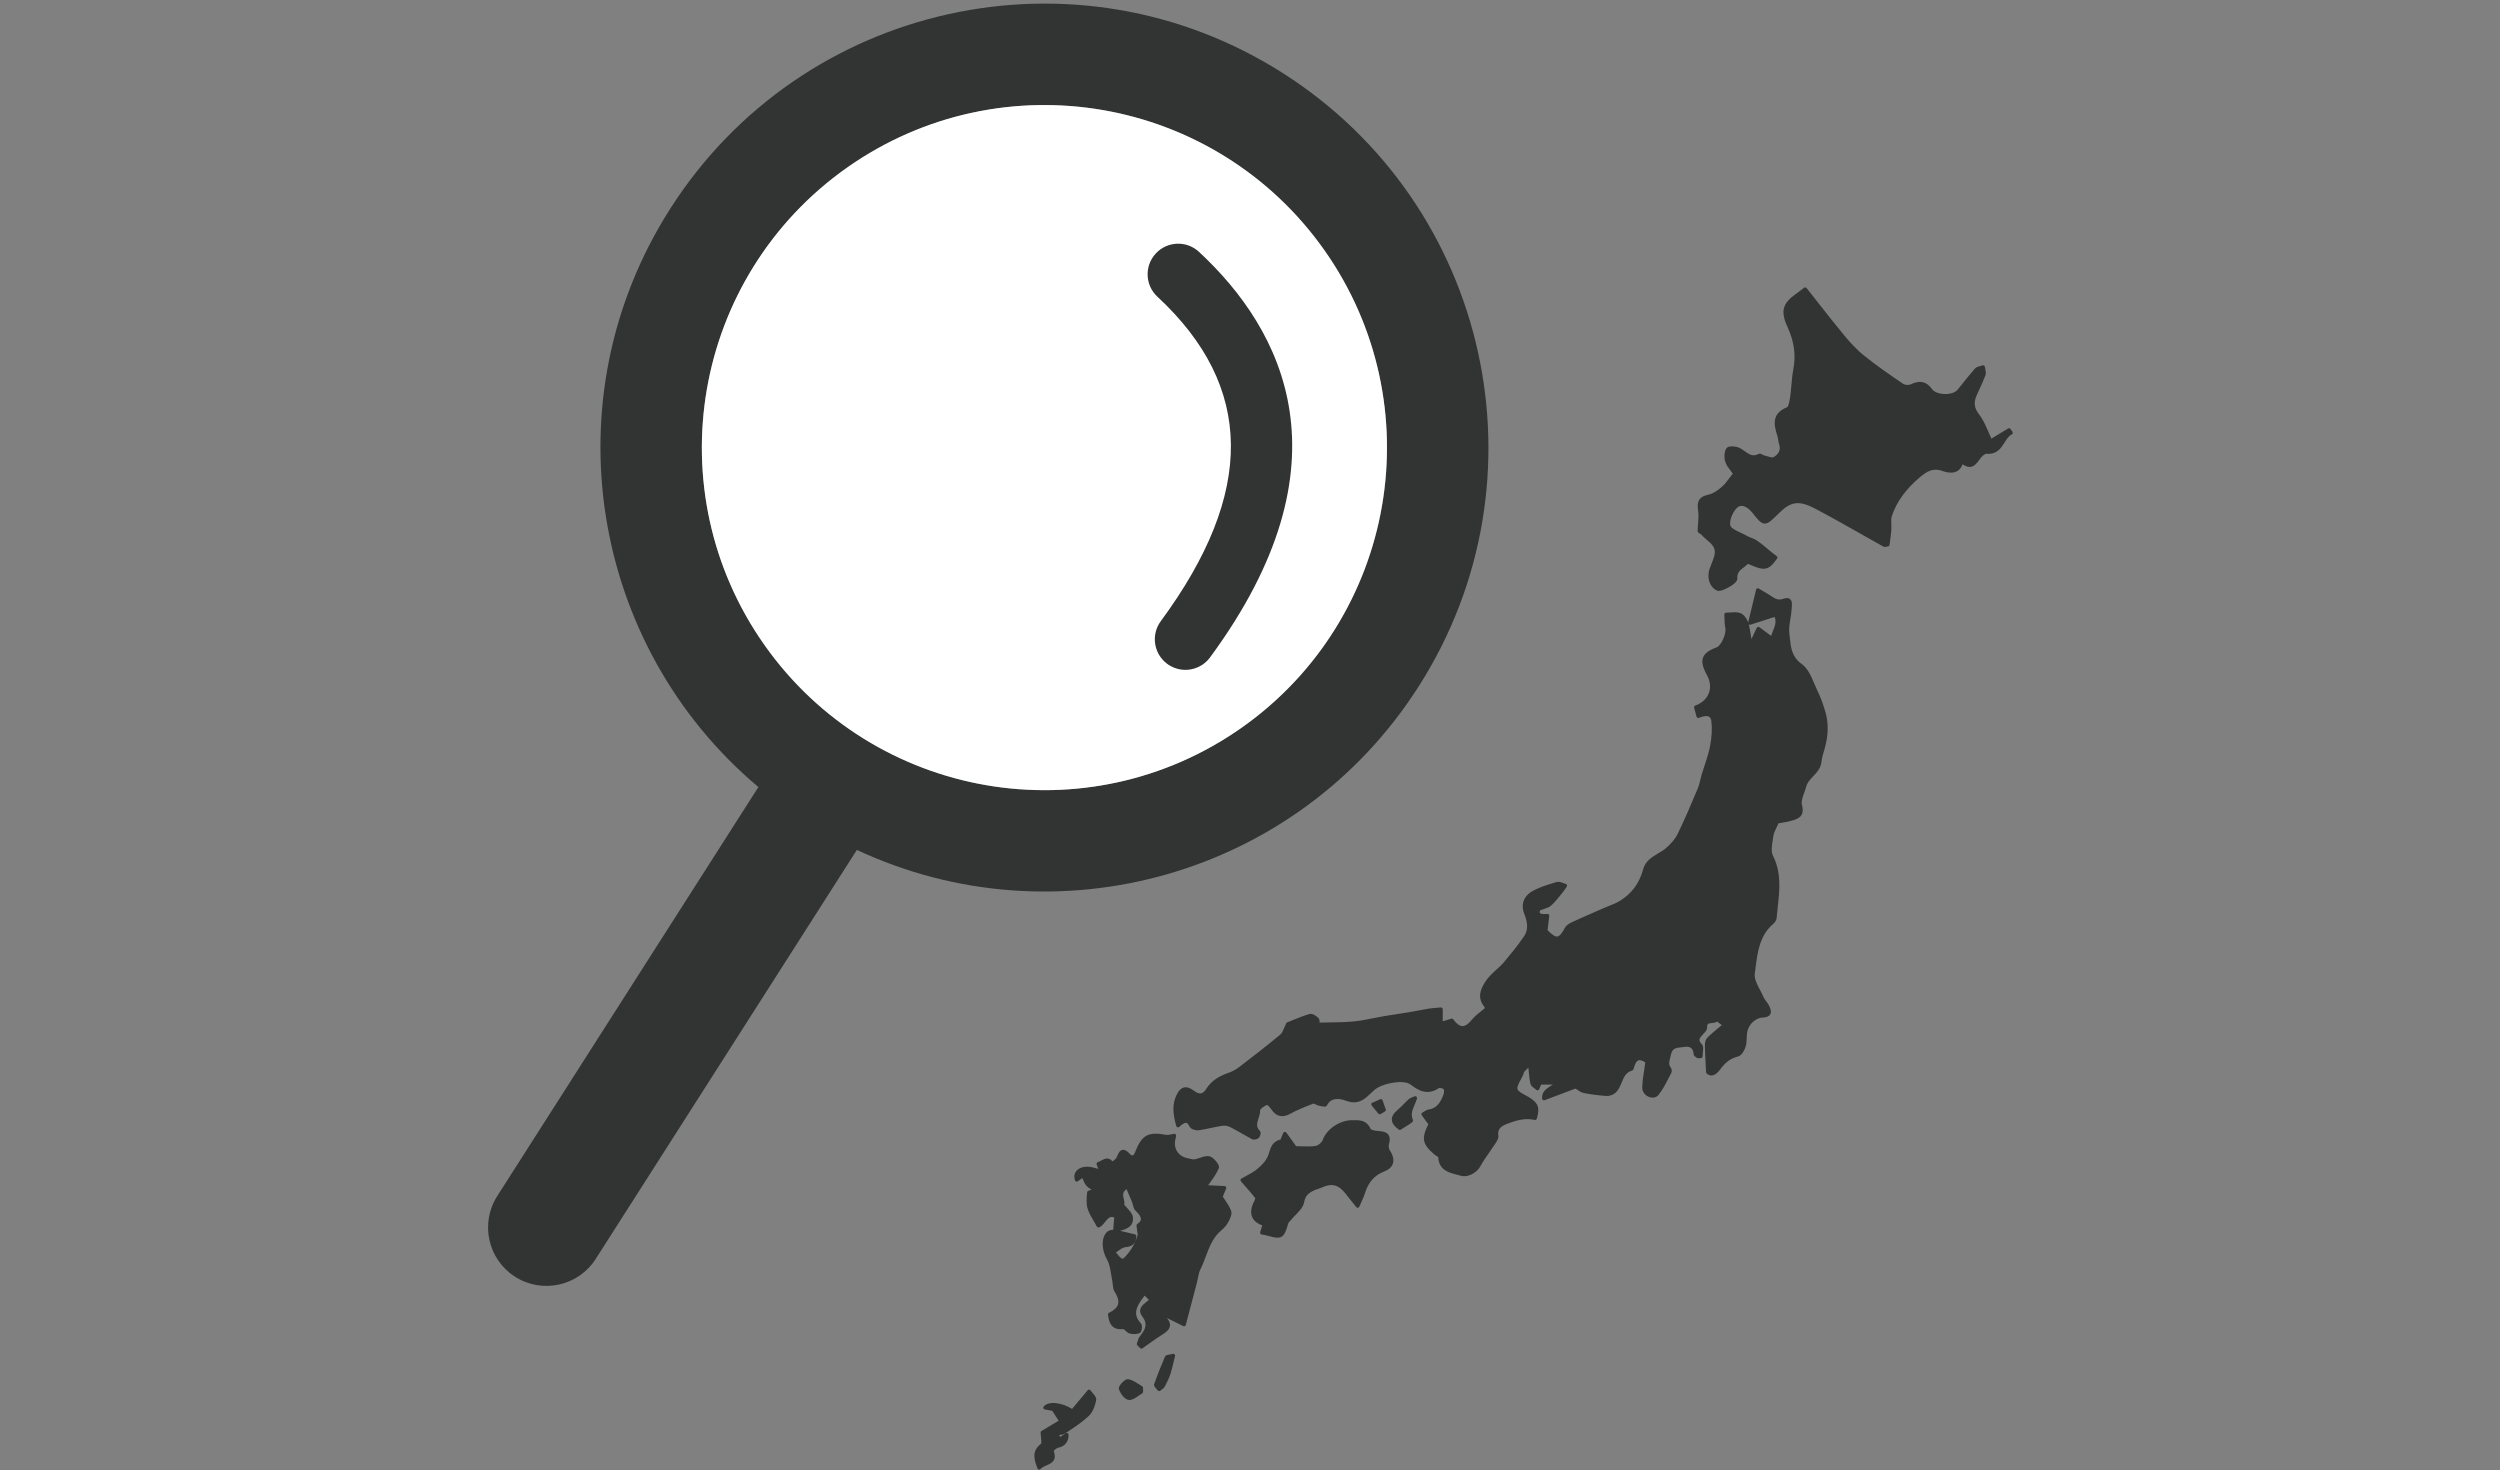 <?xml version="1.0" encoding="UTF-8"?>
<svg id="_レイヤー_2" data-name="レイヤー 2" xmlns="http://www.w3.org/2000/svg" width="170.328" height="100.183" viewBox="0 0 170.328 100.183">
  <rect x="0" y="0" width="170.328" height="100.183" fill="#808080" stroke="none"/>
  <defs>
    <style>
      .cls-1 {
        fill: none;
      }

      .cls-1, .cls-2, .cls-3 {
        stroke-width: 0px;
      }

      .cls-2 {
        fill: #fff;
      }

      .cls-3 {
        fill: #323333;
      }
    </style>
  </defs>
  <g id="_レイヤー_1-2" data-name="レイヤー 1">
    <g>
      <g>
        <g>
          <g>
            <path class="cls-3" d="m96.652,46.774c8.99-14.08,4.863-32.782-9.217-41.772C73.355-3.987,54.653.139,45.663,14.22c-8.263,12.942-5.437,29.783,6.007,39.403l-17.792,27.866c-1.183,1.853-.64,4.313,1.213,5.496h0c1.853,1.183,4.313.64,5.496-1.213l17.792-27.866c13.543,6.334,30.009,1.81,38.272-11.132Zm-38.053,3.392c-10.863-6.936-14.047-21.365-7.111-32.228,6.936-10.863,21.365-14.047,32.228-7.111,10.863,6.936,14.047,21.364,7.111,32.228-6.936,10.863-21.365,14.047-32.228,7.111Z"/>
            <circle class="cls-2" cx="71.158" cy="30.497" r="23.337" transform="translate(-4.572 46.576) rotate(-35.187)"/>
          </g>
          <path class="cls-3" d="m79.644,45.313c-.04-.025-.078-.052-.116-.08-.927-.682-1.125-1.987-.442-2.913,6.445-8.75,6.369-15.981-.231-22.106-.843-.782-.893-2.101-.11-2.944.782-.844,2.101-.894,2.944-.11,5.719,5.306,10.491,14.408.752,27.63-.654.888-1.88,1.107-2.796.522Z"/>
        </g>
        <g>
          <path class="cls-3" d="m123.834,47.082c-.074-.153-.142-.313-.214-.483-.221-.523-.451-1.063-.866-1.36-.679-.487-.743-1.12-.811-1.791-.01-.1-.02-.2-.033-.3-.038-.313.015-.636.071-.979.035-.215.072-.438.084-.659.002-.031.005-.066.008-.102.019-.208.043-.468-.124-.597-.102-.08-.244-.086-.432-.02-.356.126-.544.019-.846-.181-.171-.113-.343-.215-.544-.334-.094-.056-.194-.115-.301-.18-.034-.02-.075-.024-.111-.008-.036.015-.063.047-.072.085l-.537,2.232h0c-.078-.239-.285-.532-.53-.632-.187-.076-.394-.062-.633-.046-.108.007-.219.014-.338.014-.034,0-.067.014-.09.039s-.035.058-.033.092c.006.097.008.192.011.285.005.214.011.416.055.617.086.393-.28,1.214-.593,1.33-.535.199-.821.414-.926.699-.11.297-.029.656.27,1.199.224.406.268.838.126,1.217-.145.386-.474.688-.925.852-.06.022-.094.086-.077.148l.161.604c.009.034.033.063.064.079.032.016.069.017.102.004.31-.127.555-.153.69-.074.085.05.136.146.154.292.064.509.034,1.09-.089,1.727-.084.437-.229.874-.369,1.297-.069.208-.14.423-.204.637-.036.12-.064.243-.092.361-.047.2-.091.389-.166.566l-.074.175c-.41.972-.834,1.978-1.306,2.938-.157.32-.434.655-.802.969-.155.133-.334.239-.523.35-.428.253-.871.515-1.028,1.106-.245.92-.774,1.635-1.571,2.124-.233.143-.489.244-.76.352-.125.05-.255.101-.381.156-.165.073-.33.145-.494.217-.541.237-1.1.483-1.646.735-.237.11-.395.237-.47.377-.206.39-.365.573-.515.594-.151.021-.357-.113-.667-.432l.115-.969c.004-.038-.009-.075-.035-.102s-.065-.04-.102-.035c-.389.046-.482-.037-.501-.064-.031-.043-.011-.12.013-.179.091-.035.176-.063.258-.091.197-.065.366-.122.497-.237.226-.2.417-.438.602-.669.057-.071.115-.143.173-.213.075-.09.14-.187.203-.28.028-.041.056-.083.084-.123.023-.033.029-.075.015-.113-.014-.038-.046-.067-.085-.077-.052-.014-.109-.035-.169-.058-.152-.058-.309-.118-.457-.071-.08.025-.161.05-.242.075-.521.161-1.061.327-1.518.621-.494.318-.671.884-.449,1.443.192.483.342,1.045.004,1.546-.43.637-.928,1.24-1.36,1.756-.159.19-.339.354-.53.527-.282.257-.575.523-.794.88-.348.567-.488,1.065-.036,1.652.02.027.037.059.05.087-.09.076-.18.148-.267.217-.229.183-.445.356-.617.568-.247.304-.46.451-.657.445-.193-.004-.397-.155-.623-.461-.031-.042-.086-.06-.136-.044l-.578.18v-.821c0-.035-.015-.068-.04-.091-.026-.023-.06-.035-.095-.032-.086.008-.171.015-.257.021-.192.015-.391.031-.587.061-.226.036-.453.08-.672.123-.189.037-.384.075-.576.107-.288.048-.583.093-.868.137-.313.048-.636.097-.954.151-.24.041-.483.09-.717.137-.43.087-.875.176-1.313.217-.551.051-1.102.058-1.685.066-.206.003-.418.005-.632.01.011-.099.008-.217-.066-.3-.132-.15-.424-.343-.631-.281-.409.122-.806.283-1.157.426-.121.049-.237.097-.347.14-.028.011-.051.032-.065.059-.055.108-.099.214-.141.317-.078.19-.146.355-.255.446-.899.753-1.843,1.479-2.757,2.181-.253.194-.483.327-.703.404-.594.209-1.199.491-1.599,1.129-.112.178-.225.276-.347.3-.126.024-.274-.027-.453-.157-.222-.161-.462-.302-.714-.243-.186.044-.339.187-.47.439-.359.691-.287,1.351-.054,2.191.012.041.044.074.085.086.042.012.086.001.117-.028.141-.13.343-.301.476-.275.077.014.153.099.227.252.089.183.429.277.615.251.288-.04.576-.101.854-.16.253-.053.515-.109.772-.147.164-.025.368.009.518.085.271.137.54.291.801.441.225.129.457.262.691.385.133.07.357.013.461-.082.079-.072.129-.23.131-.334,0-.065-.017-.115-.052-.149-.276-.268-.194-.528-.09-.858.056-.177.114-.361.107-.55.003-.064.217-.251.473-.363.068.04.222.2.321.347.3.446.733.544,1.22.278.518-.284,1.087-.508,1.621-.713.027-.002.103.036.15.059.064.032.13.065.2.081.349.083.508.106.569-.015.177-.352.46-.481.918-.42.116.016.233.055.355.096.136.046.276.093.424.11.579.065.948-.286,1.273-.596.148-.14.287-.273.442-.371.533-.338,1.821-.589,2.283-.239.525.397,1.15.776,1.927.24.048-.027.263.01.327.078.034.036.044.22-.006.353-.211.561-.467.952-1.029,1.033-.118.017-.22.084-.309.143-.037.024-.072.047-.106.066-.031.017-.054.047-.062.082-.008.035,0,.071.021.1l.448.61c-.491.983-.406,1.362.429,2.074.043.037.095.067.146.096.031.018.075.043.096.06.049.887.697,1.056,1.27,1.205.086.022.171.045.255.069.081.024.164.035.247.035.445,0,.902-.314,1.102-.678.18-.328.401-.644.614-.95.124-.178.253-.363.374-.549l.034-.051c.107-.163.229-.347.202-.528-.069-.459.171-.646.607-.814.678-.261,1.255-.405,1.867-.263.063.015.128-.022.146-.085.219-.738.107-1.062-.499-1.444-.086-.054-.185-.108-.281-.159-.234-.126-.499-.268-.534-.413-.039-.165.09-.405.216-.636.061-.113.125-.23.172-.345.014-.033.023-.065.032-.097.011-.04.023-.081.039-.098.08-.091.169-.176.282-.283.007.073.014.144.02.212.031.325.057.606.12.877.032.14.156.232.276.32.046.034.089.066.123.098.03.028.071.039.111.03.04-.009.072-.036.088-.074l.126-.309h.805c-.572.332-.762.54-.731.955.003.039.024.074.057.095.033.021.074.025.11.011l2.102-.793c.044.027.087.057.129.085.135.092.275.186.435.218.481.096,1.001.164,1.546.203.198.014.443-.069.597-.201.225-.193.337-.462.445-.723.153-.368.285-.686.696-.803.094-.027.118-.125.137-.203.003-.014.007-.027.01-.038.08-.266.18-.421.298-.462.108-.037.265.012.466.145-.021.155-.046.311-.069.462-.063.407-.129.827-.139,1.244-.008.324.234.559.476.648.247.09.489.036.632-.142.27-.336.472-.727.667-1.105.066-.128.132-.255.2-.38.056-.103.043-.282-.029-.375-.162-.211-.114-.394-.048-.646.018-.07.037-.142.052-.218.09-.461.365-.487.713-.52.076-.007.154-.015.23-.027.128-.021.308-.026.436.078.103.083.161.224.171.418.005.097.087.155.153.201.019.013.038.026.053.04.023.02.052.032.082.032h.199s0,0,0,0c.033,0,.064-.013.087-.036.023-.023.036-.055.036-.087,0-.073.01-.162.02-.248.026-.225.053-.458-.077-.59-.245-.25-.182-.369.045-.623.022-.024.046-.05.071-.076.122-.127.259-.27.251-.432-.013-.268.091-.279.319-.301.116-.011.254-.025.36-.1l.322.236c-.079.067-.156.13-.23.192-.271.225-.505.42-.727.634-.119.115-.201.322-.198.503.006.419.027.83.052,1.306.009.182.019.373.029.574.001.03.014.058.035.08.101.105.224.155.354.146.193-.014.393-.158.58-.418.348-.484.721-.754,1.21-.875.258-.064.444-.444.513-.659.064-.2.071-.413.078-.619.003-.09.006-.183.014-.272.052-.571.538-1.075,1.062-1.1.275-.013.447-.086.526-.223.104-.18.015-.408-.087-.607-.052-.103-.121-.194-.187-.282-.072-.096-.14-.187-.182-.284-.067-.157-.152-.318-.234-.475-.201-.383-.408-.78-.363-1.111.018-.131.035-.263.051-.395.139-1.098.283-2.233,1.223-3.022.118-.099.208-.266.219-.407.02-.25.048-.506.075-.753.125-1.139.254-2.316-.33-3.476-.141-.279-.069-.717-.006-1.103.013-.081.026-.16.037-.236.027-.187.115-.372.216-.585.042-.088.085-.179.128-.277.055-.01.114-.02.175-.03.219-.036.467-.077.712-.146.396-.11.937-.261.715-1.079-.063-.232.048-.541.156-.839.049-.135.099-.274.134-.409.072-.274.266-.48.472-.699.261-.277.53-.563.571-1.008.021-.224.086-.443.155-.676.023-.077.046-.154.067-.23.248-.906.262-1.714.043-2.469-.161-.555-.335-1.021-.531-1.425Zm-3.055-4.052c-.038.095-.077.192-.113.293l-.792-.59c-.03-.022-.068-.03-.103-.021-.036.009-.066.033-.082.067l-.354.746-.013-.002c-.014-.088-.027-.176-.04-.264-.035-.238-.071-.483-.136-.72.032.026.075.035.115.022l1.643-.527c.143.328.018.64-.126.997Z"/>
          <path class="cls-3" d="m137.108,29.413l-.129-.184c-.037-.053-.109-.068-.165-.035l-1.137.688c-.078-.168-.149-.331-.218-.49-.183-.422-.355-.821-.614-1.15-.341-.434-.39-.812-.172-1.304.057-.128.116-.256.174-.384.147-.321.299-.652.424-.99.049-.133.019-.275-.01-.412-.011-.054-.022-.106-.027-.154-.004-.038-.025-.072-.058-.092-.032-.02-.072-.024-.108-.011-.043.016-.093.029-.146.042-.134.034-.273.07-.365.174-.27.305-.529.627-.779.939-.136.17-.272.34-.411.508-.156.189-.507.303-.895.287-.386-.015-.713-.147-.852-.345-.361-.513-.819-.613-1.441-.314-.132.064-.394.048-.51-.031-.874-.593-1.799-1.229-2.655-1.915-.568-.455-1.057-1.019-1.376-1.403-.61-.736-1.187-1.472-1.799-2.252-.249-.318-.5-.638-.754-.958-.02-.026-.05-.042-.083-.046-.032-.004-.065.006-.091.027-.15.121-.294.226-.432.327-.29.211-.541.394-.726.638-.429.566-.218,1.156.056,1.761.432.951.554,1.875.373,2.824-.07.365-.102.741-.134,1.104-.024.276-.049.562-.09.839-.083.557-.178.636-.206.647-1.056.422-.905,1.192-.66,1.944.029.089.044.185.061.286.017.106.035.215.069.322.14.433-.134.701-.389.849-.077.045-.273-.015-.43-.063-.08-.024-.162-.05-.239-.066-.022-.005-.061-.027-.092-.045-.075-.043-.168-.096-.258-.047-.387.207-.631.034-.94-.185-.107-.076-.217-.154-.337-.216-.223-.115-.772-.19-.909.011-.17.248-.168.665-.081.931.076.23.229.43.378.624.044.058.089.116.133.176-.075.095-.144.187-.212.278-.176.236-.343.458-.54.629-.345.301-.66.481-.935.537-.746.152-.746.605-.672,1.137.037.266.015.539-.008.827-.013.163-.027.332-.029.499-.001.101.088.147.153.181.022.012.06.031.07.041.113.135.252.253.386.367.355.302.662.563.532,1.09-.047.191-.121.374-.199.568-.042.104-.085.211-.123.319-.22.617.009,1.289.509,1.499.03.012.065.018.105.018.265,0,.725-.25.947-.409.229-.165.335-.308.325-.439-.03-.399.192-.568.448-.764.094-.072.19-.145.274-.232,1.116.494,1.379.497,1.985-.357.038-.054.027-.129-.026-.169-.038-.029-.077-.059-.116-.088-.085-.064-.17-.128-.254-.196-.099-.08-.197-.162-.295-.245-.209-.176-.425-.358-.656-.515-.133-.091-.282-.151-.426-.209-.112-.045-.217-.088-.314-.143-.119-.068-.257-.133-.39-.195-.31-.145-.66-.31-.707-.494-.083-.326.156-.943.474-1.221.1-.087.208-.124.332-.113.22.02.482.197.702.474.377.475.566.713.816.728.255.015.467-.195.937-.656.026-.026.053-.051.079-.077l.055-.053c.75-.731,1.33-.787,2.387-.229,1.066.562,2.133,1.166,3.165,1.75.487.276.99.561,1.488.838.056.031.112.021.176.008.031-.006.073-.014.129-.022.055-.008.099-.051.106-.107.011-.092.024-.186.038-.282.031-.229.064-.465.082-.705.01-.133.005-.267,0-.398-.008-.216-.016-.419.043-.594.322-.96.947-1.822,1.911-2.635.407-.344.86-.659,1.512-.427.429.153.775.158,1.027.016.166-.094.287-.25.361-.463.227.147.401.199.564.172.246-.04.431-.264.594-.499.15-.217.366-.4.467-.391.717.06.992-.377,1.235-.764.144-.229.28-.446.497-.557.032-.016.055-.045.064-.08s.002-.071-.019-.101Z"/>
          <path class="cls-3" d="m83.467,81.764c-.052-.077-.106-.156-.157-.236l.231-.551c.015-.037.012-.079-.009-.113-.021-.034-.058-.055-.098-.057l-1.121-.055c.049-.07.098-.138.146-.204.228-.317.444-.616.578-.953.027-.067.016-.149-.032-.249-.101-.21-.361-.491-.574-.556-.214-.066-.452.016-.683.095-.094.032-.182.062-.267.083-.004,0-.008.002-.011.003-.124.042-.277.007-.438-.031-.043-.01-.087-.02-.131-.029-.556-.113-.898-.555-.851-1.1.007-.081.025-.163.047-.258.011-.05.023-.102.034-.158.008-.039-.004-.079-.031-.108-.027-.029-.066-.043-.106-.038-.082.011-.159.025-.226.039-.122.024-.228.045-.314.029-1.246-.227-1.664.009-2.129,1.202-.046.117-.104.19-.159.201-.051.01-.122-.029-.193-.107-.196-.212-.349-.296-.496-.271-.194.033-.285.242-.381.463l-.028.064c-.034.078-.127.147-.224.22-.015.011-.031.023-.046.035-.28-.323-.563-.168-.776-.053-.079.043-.154.083-.226.104-.033.009-.061.032-.076.063-.016.031-.018.066-.006.099l.111.301c-.007-.002-.013-.004-.02-.006-.153-.044-.286-.082-.421-.11-.435-.089-.834.006-1.043.249-.152.178-.186.41-.095.655.013.036.043.064.079.075.037.011.077.005.108-.018l.307-.219c.012.028.023.055.035.082.069.164.134.319.248.443.103.112.228.195.355.272-.189.039-.302.075-.313.191-.034.349-.072.744.037,1.099.085.279.237.538.398.812.075.127.152.259.229.402.028.053.091.077.148.059.157-.053.274-.199.397-.353.218-.273.371-.441.64-.32l-.071.835c-.155.003-.326.05-.425.149-.444.448-.334,1.287.006,1.884.162.286.218.635.277,1.004.024.153.049.31.083.462.015.071.022.148.029.23.014.163.028.331.116.47.23.361.309.649.243.879-.063.22-.264.408-.614.576-.048.023-.076.075-.069.128.052.383.148,1.095,1.039.982.029.003.104.071.149.112.081.074.173.157.282.189.226.066.487.057.68-.025.068-.029.115-.105.143-.233.011-.05.06-.308-.049-.424-.502-.543-.443-1.031.252-1.897l.29.287c-.043.036-.087.072-.131.106-.32.257-.684.548-.307,1.045.368.486.213.858-.178,1.335-.082.1-.118.223-.154.341-.015.049-.028.095-.045.138-.017.045-.007.096.027.131l.19.192c.024.024.056.037.088.037.024,0,.049-.007.07-.022.142-.099.284-.199.425-.3.319-.227.649-.461.984-.671.201-.126.436-.304.466-.564.019-.166-.047-.338-.201-.525h.002s1.102.546,1.102.546c.033.016.072.017.106.002.034-.015.059-.045.068-.081l.218-.827c.186-.703.367-1.389.547-2.075.027-.103.047-.209.067-.311.039-.202.076-.393.158-.557.144-.287.259-.592.37-.887.256-.679.498-1.321,1.07-1.793.197-.163.364-.362.47-.562.143-.269.265-.548.19-.762-.092-.262-.253-.5-.408-.729Zm-5.979,1.622c-.04.024-.062.07-.058.116.012.129.03.241.046.34.027.164.048.294.017.381-.103.283-.268.697-.525,1.026-.203.26-.394.506-.494.507h0c-.088,0-.238-.173-.442-.426.051-.034.1-.069.149-.104.176-.126.343-.245.5-.256.607-.042.715-.399.74-.743.004-.06-.036-.115-.095-.129-.128-.03-.255-.061-.381-.092-.217-.053-.426-.104-.636-.149.491-.125.927-.31.879-.912-.018-.227-.188-.413-.385-.629-.071-.078-.144-.158-.212-.243.044-.114.01-.248-.023-.379-.061-.242-.12-.471.187-.675.026.06.051.12.077.18.104.243.203.473.299.708.023.055.039.12.056.189.036.146.074.298.185.398.248.224.372.427.357.587-.01.111-.091.213-.239.304Z"/>
          <path class="cls-3" d="m94.641,77.923c.072-.264.056-.463-.047-.608-.105-.148-.296-.229-.582-.248-.566-.038-.621-.143-.622-.144-.289-.624-.755-.614-1.248-.603h-.071c-.815.017-1.689.617-1.949,1.339-.062.173-.297.38-.465.41-.285.051-.582.042-.927.031-.135-.004-.274-.009-.422-.01l-.669-.923c-.026-.035-.068-.054-.111-.051-.043.004-.081.031-.1.07-.046.096-.08.188-.11.268-.025.066-.057.154-.079.184-.533.125-.658.523-.768.874-.042.135-.082.262-.143.375-.138.26-.379.527-.714.794-.204.163-.44.29-.689.425-.113.061-.229.124-.346.192-.032.018-.054.05-.06.086s.004.073.028.101c.102.118.199.228.291.334.256.292.477.545.683.807.002.034-.02.125-.061.2-.225.418-.275.783-.149,1.085.109.259.339.453.685.576l-.136.464c-.01.033-.005.069.013.099.018.03.048.05.082.057.059.011.107.02.148.027.07.012.116.02.159.033.345.099.592.159.78.159.397,0,.526-.268.744-1.001.011-.037.057-.083.101-.127.03-.03.061-.061.089-.096.088-.11.196-.222.301-.33.255-.263.518-.535.576-.861.081-.449.291-.624.675-.806.08-.038.166-.066.256-.096.087-.029.177-.059.264-.098.697-.316,1.156-.196,1.636.427.141.183.286.364.453.572.082.103.17.212.266.333.027.034.07.051.113.045.043-.006.08-.034.097-.074.053-.124.103-.234.149-.337.093-.205.173-.382.23-.568.232-.759.647-1.232,1.307-1.489.323-.126.525-.309.601-.544.083-.258.01-.567-.218-.919-.064-.098-.084-.294-.045-.436Z"/>
          <path class="cls-3" d="m74.299,94.73c-.022-.032-.057-.052-.096-.054-.039-.002-.076.014-.101.044l-1.062,1.272c-.638-.414-1.601-.578-1.933-.162-.027.034-.034.08-.019.12s.051.07.094.078l.509.091.436.676-1.169.699c-.037.022-.06.062-.06.106,0,.091.012.196.025.306.015.125.049.419-.001.459-.629.5-.487,1.035-.236,1.684.016.041.052.07.095.077.007.001.014.002.02.002.036,0,.071-.016.094-.044.096-.113.253-.181.405-.246.324-.139.726-.311.493-.986.051-.067.211-.202.298-.217.453-.079.726-.419.712-.887-.001-.045-.027-.085-.067-.106-.04-.021-.088-.018-.125.007l-.375.252-.081-.133s.005,0,.008,0c.146-.013.283-.024.396-.1.078-.052.156-.104.234-.156.472-.314.96-.638,1.378-1.032.345-.325.473-.863.512-1.079.033-.181-.121-.357-.257-.513-.049-.056-.096-.11-.126-.155Z"/>
          <path class="cls-3" d="m96.541,74.845c.014-.046,0-.097-.036-.129-.037-.032-.089-.04-.133-.019-.036.017-.074.031-.112.045-.098.037-.2.076-.284.15-.123.109-.24.227-.352.342-.129.132-.263.268-.404.385-.272.227-.4.443-.393.663.007.229.161.451.47.678.022.016.047.024.073.024.024,0,.048-.007.069-.021.077-.052.181-.115.291-.182.437-.266.584-.355.527-.496-.153-.375-.026-.672.122-1.016.057-.134.117-.272.164-.423Z"/>
          <path class="cls-3" d="m79.906,92.241c-.102.025-.187.04-.255.052-.146.026-.242.043-.282.137-.313.738-.539,1.313-.733,1.864-.042.118.054.223.155.334.031.034.064.07.085.099.02.028.051.046.086.05.005,0,.009,0,.014,0,.03,0,.058-.011.081-.03.027-.024.058-.046.089-.068.08-.058.17-.124.221-.221.18-.34.298-.608.383-.87.08-.244.138-.49.205-.776.031-.132.064-.271.101-.422.01-.042-.002-.086-.032-.117-.03-.031-.075-.043-.117-.033Z"/>
          <path class="cls-3" d="m77.818,94.447c-.084-.047-.17-.102-.253-.155-.218-.14-.443-.285-.696-.324-.18-.029-.404.213-.469.288-.14.162-.196.292-.167.389.089.292.39.714.679.736.012,0,.024.001.036.001.217,0,.424-.147.625-.289.085-.06.166-.117.245-.162.039-.022.062-.063.062-.107v-.269c0-.045-.024-.086-.063-.108Z"/>
          <path class="cls-3" d="m94.003,75.918c.022,0,.044-.006.064-.018l.292-.176c.05-.03.072-.091.053-.146l-.216-.613c-.011-.032-.036-.059-.067-.072s-.067-.013-.099,0l-.53.234c-.035.015-.061.047-.07.084-.009.037,0,.077.024.107l.453.555c.024.03.06.045.096.045Z"/>
        </g>
      </g>
      <rect class="cls-1" width="170.328" height="100.183"/>
    </g>
  </g>
</svg>